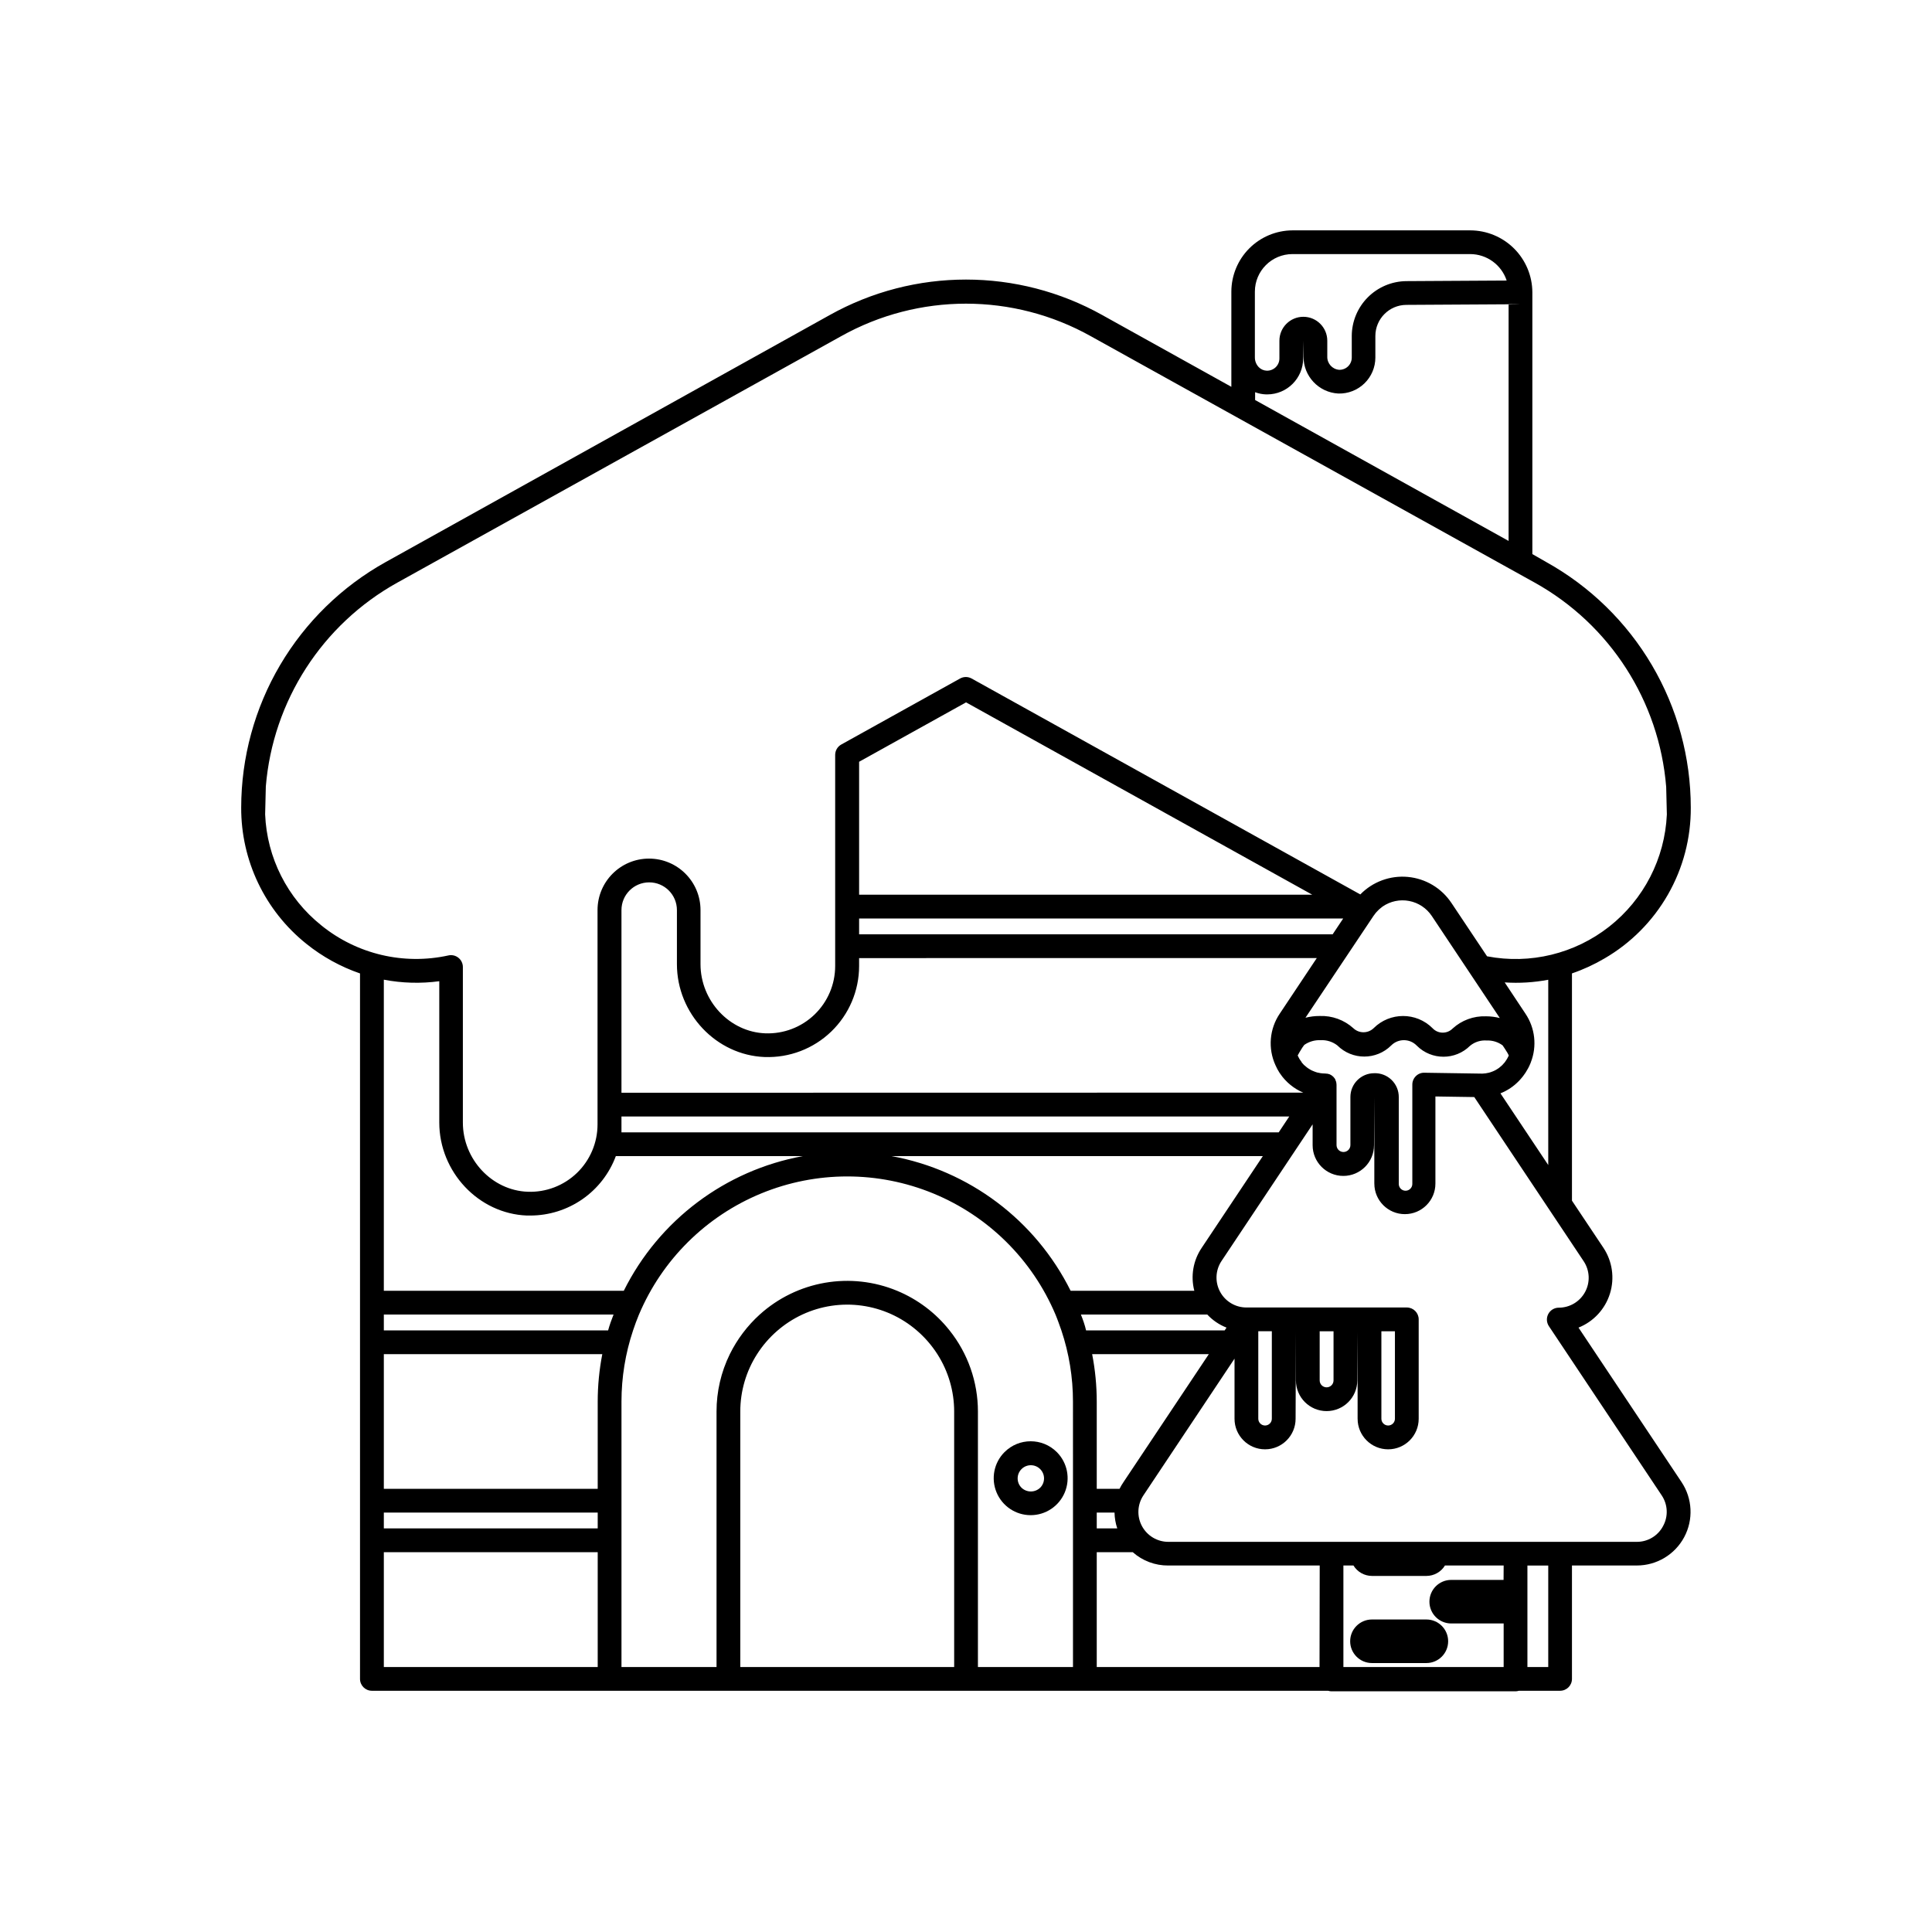 <?xml version="1.0" encoding="UTF-8"?>
<!-- The Best Svg Icon site in the world: iconSvg.co, Visit us! https://iconsvg.co -->
<svg fill="#000000" width="800px" height="800px" version="1.1" viewBox="144 144 512 512" xmlns="http://www.w3.org/2000/svg">
 <g>
  <path d="m410.21 528.82c-2.801 2.801-3.637 7.012-2.117 10.672 1.516 3.656 5.086 6.043 9.043 6.043 3.961 0 7.531-2.387 9.047-6.043 1.52-3.66 0.68-7.871-2.117-10.672-3.828-3.824-10.027-3.824-13.855 0zm9.445 9.445c-1.383 1.32-3.559 1.32-4.941 0-1.367-1.363-1.367-3.578 0-4.941 1.363-1.367 3.578-1.367 4.941 0 0.656 0.652 1.027 1.543 1.027 2.469 0 0.93-0.371 1.816-1.027 2.473z"/>
  <path d="m507.58 573.18c-3.188 0-5.773 2.586-5.773 5.773s2.586 5.773 5.773 5.773h14.422c3.188 0 5.773-2.586 5.773-5.773s-2.586-5.773-5.773-5.773z"/>
  <path d="m562.32 495.83c3.992-1.594 7.051-4.902 8.332-9.004 1.281-4.102 0.645-8.566-1.73-12.145l-8.336-12.492v-60.227c3.004-1.027 5.894-2.359 8.629-3.969 6.992-4.062 12.785-9.898 16.801-16.918s6.106-14.973 6.059-23.059c-0.008-13.277-3.566-26.312-10.305-37.754-6.738-11.441-16.41-20.871-28.016-27.324l-3.664-2.098v-69.191-0.18 0.004c-0.016-4.359-1.762-8.531-4.844-11.609-3.086-3.078-7.266-4.809-11.621-4.816h-47.098c-4.297 0.016-8.414 1.73-11.453 4.773-3.035 3.043-4.742 7.164-4.754 11.461v17.562 0.219 0.484 6.981l6.297 3.516v-2.098l0.004-0.004c0.93 0.352 1.91 0.547 2.906 0.578h0.293c5.266-0.004 9.531-4.277 9.531-9.539l0.094-4.691v4.199-0.004c-0.035 5.203 4.019 9.52 9.215 9.805 2.578 0.078 5.078-0.895 6.926-2.688 1.852-1.797 2.898-4.266 2.898-6.844v-5.719c0.008-4.527 3.66-8.207 8.188-8.242l13.938-0.082 16.332-0.094-3.148 0.094v62.641l-107.62-59.828h0.004c-22.48-12.586-49.883-12.586-72.359 0l-117.58 65.41c-11.605 6.453-21.277 15.883-28.016 27.324-6.734 11.441-10.293 24.477-10.305 37.754-0.055 14.039 6.305 27.332 17.266 36.105 4.25 3.418 9.062 6.074 14.223 7.852v186.95c0 1.742 1.41 3.148 3.148 3.148h253.41c0.289 0.094 0.59 0.145 0.891 0.148h48.777c0.301-0.004 0.602-0.055 0.891-0.148h10.914c1.742 0 3.148-1.406 3.148-3.148v-30.051h17.195c5.246 0.004 10.07-2.883 12.547-7.508s2.203-10.238-0.707-14.605zm-31.762-277.41-13.898 0.082c-3.832 0.043-7.492 1.59-10.195 4.312-2.699 2.719-4.223 6.391-4.234 10.227v5.719c0 0.879-0.355 1.719-0.984 2.328-0.629 0.609-1.477 0.941-2.356 0.914-1.816-0.137-3.203-1.684-3.148-3.504v-4.199c0-3.504-2.84-6.344-6.344-6.344-3.504 0-6.344 2.84-6.344 6.344v4.691c0.004 0.879-0.355 1.723-0.988 2.332-0.633 0.609-1.484 0.938-2.359 0.914-0.793-0.023-1.547-0.352-2.102-0.914-0.68-0.691-1.059-1.625-1.051-2.594v-17.445c0.008-5.492 4.461-9.941 9.953-9.949h47.105c4.394 0.012 8.293 2.836 9.668 7.012zm-301.43 170.79c-8.977-7.184-14.395-17.902-14.863-29.387l0.18-7.348h-0.004c1.859-22.715 14.938-43.004 34.859-54.074l117.57-65.285c20.578-11.523 45.664-11.523 66.242 0l110.68 61.441 6.906 3.832c19.945 11.086 33.023 31.406 34.859 54.148l0.18 7.348h-0.004c-0.539 11.629-6.102 22.453-15.246 29.656-9.148 7.207-20.969 10.086-32.402 7.887l-9.445-14.148h-0.004c-2.606-3.918-6.844-6.449-11.531-6.887s-9.324 1.27-12.609 4.641l-103.01-57.223c-0.949-0.527-2.106-0.527-3.055 0l-31.488 17.496c-0.996 0.555-1.613 1.609-1.613 2.75v55.945c0 4.848-1.969 9.484-5.457 12.852-3.488 3.367-8.195 5.168-13.039 4.988-9.445-0.336-17.191-8.566-17.191-18.336v-14.324c0-7.539-6.109-13.645-13.645-13.645s-13.645 6.106-13.645 13.645v56.805c0 4.844-1.969 9.484-5.457 12.852-3.488 3.363-8.195 5.168-13.039 4.988-9.445-0.336-17.191-8.566-17.191-18.336v-41.219c0-0.953-0.434-1.855-1.18-2.453-0.742-0.602-1.719-0.828-2.652-0.621-11.867 2.613-24.277-0.328-33.711-7.988zm279.04 39.203c-3.477 0-6.297 2.82-6.297 6.297v12.742c0 1.016-0.824 1.84-1.836 1.84-1.016 0-1.84-0.824-1.84-1.84v-15.891c0-0.223-0.023-0.441-0.07-0.66v-0.082c-0.059-0.223-0.141-0.438-0.242-0.641v-0.094l-0.117-0.188-0.074-0.117c-0.098-0.148-0.211-0.285-0.336-0.41l-0.074-0.062h0.004c-0.109-0.105-0.227-0.199-0.348-0.285l-0.117-0.082c-0.148-0.098-0.305-0.184-0.473-0.254h-0.062c-0.148-0.059-0.305-0.109-0.461-0.145h-0.148c-0.18-0.035-0.367-0.055-0.555-0.055-0.402 0-0.809-0.031-1.207-0.094l-0.441-0.094c-0.242 0-0.473-0.105-0.691-0.168l-0.441-0.156c-0.219-0.082-0.441-0.168-0.652-0.273l-0.336-0.168c-0.242-0.137-0.48-0.281-0.711-0.441l-0.18-0.125v-0.004c-0.266-0.195-0.516-0.41-0.754-0.637h-0.055c-0.242-0.238-0.469-0.492-0.684-0.758v-0.062c-0.18-0.23-0.348-0.473-0.5-0.723l-0.137-0.219c-0.117-0.199-0.219-0.398-0.316-0.609l-0.117-0.25c0.105-0.219 0.25-0.492 0.453-0.82 0.609-1.051 1.051-1.68 1.281-1.961v-0.004c1.258-0.887 2.773-1.328 4.312-1.262 1.605-0.09 3.191 0.402 4.461 1.387 3.945 3.941 10.34 3.941 14.285 0 1.852-1.852 4.856-1.852 6.707 0l0.086 0.086c3.898 3.883 10.207 3.883 14.105 0 1.238-1.016 2.82-1.512 4.418-1.387 1.504-0.059 2.988 0.395 4.199 1.289 0.285 0.418 0.883 1.301 1.312 2.035v0.004c0.117 0.207 0.227 0.418 0.324 0.641l-0.117 0.25c-0.094 0.199-0.199 0.398-0.316 0.598l-0.148 0.242h0.004c-0.148 0.242-0.309 0.477-0.48 0.703l-0.082 0.105h-0.004c-0.199 0.246-0.414 0.48-0.641 0.703l-0.125 0.117v-0.004c-0.211 0.199-0.43 0.383-0.66 0.559l-0.305 0.211c-0.18 0.125-0.367 0.242-0.555 0.348l-0.492 0.25-0.453 0.188c-0.199 0.082-0.41 0.156-0.621 0.219l-0.453 0.117c-0.211 0-0.43 0.094-0.652 0.125h0.004c-0.285 0.039-0.574 0.066-0.859 0.074h-0.316l-15.105-0.23c-0.844-0.027-1.66 0.301-2.254 0.902-0.602 0.594-0.938 1.402-0.934 2.246v26.324c0 0.992-0.805 1.797-1.797 1.797-0.992 0-1.793-0.805-1.793-1.797v-23.008c0.012-1.715-0.676-3.363-1.906-4.559-1.23-1.199-2.898-1.84-4.613-1.781zm-47.664 57.656h-32.777c-9.312-18.707-26.898-31.93-47.453-35.688h98.391l-16.195 24.297v0.004c-2.266 3.336-2.981 7.484-1.965 11.387zm-151.81-41.984v-4.199h176.97l-2.789 4.195zm-25.023 22.043h0.891c4.93-0.008 9.738-1.52 13.785-4.332 4.047-2.812 7.137-6.797 8.855-11.414h49.562c-20.555 3.758-38.137 16.98-47.453 35.688h-63.594v-82.445c4.844 0.93 9.805 1.066 14.695 0.406v37.438c0 13.113 10.434 24.188 23.258 24.66zm25.023-32.539v-48.406c0-4.059 3.289-7.348 7.348-7.348s7.348 3.289 7.348 7.348v14.316c0 13.121 10.434 24.141 23.258 24.625v-0.004c6.551 0.242 12.918-2.195 17.637-6.742 4.719-4.551 7.383-10.82 7.387-17.375v-2.098l121.29-0.004-9.793 14.695c-2.758 4.059-3.195 9.262-1.145 13.719 0.297 0.68 0.648 1.336 1.047 1.961l0.074 0.105c0.188 0.285 0.387 0.562 0.598 0.828l0.168 0.219c0.184 0.223 0.371 0.445 0.566 0.66 0.211 0.23 0.43 0.461 0.66 0.672l0.188 0.18c0.211 0.199 0.43 0.387 0.652 0.566l0.004 0.004c1.023 0.84 2.168 1.531 3.391 2.047zm191.27-46.184-2.801 4.199h-125.49v-4.199zm-128.29-6.297v-35.234l28.34-15.742 91.754 50.977zm136.3 5.637c0.195-0.293 0.406-0.57 0.629-0.84l0.23-0.25c0.152-0.176 0.316-0.344 0.484-0.504l0.285-0.262c0.18-0.156 0.379-0.316 0.566-0.461l0.23-0.18v-0.004c2.051-1.414 4.586-1.949 7.035-1.48 2.453 0.469 4.613 1.898 6 3.969l4.934 7.41 5.898 8.848 7.199 10.801c-1.168-0.297-2.371-0.453-3.578-0.461h-0.125c-3.242-0.113-6.402 1.047-8.797 3.234-0.691 0.703-1.637 1.098-2.625 1.098-0.984 0-1.93-0.395-2.625-1.098l-0.082-0.082v-0.004c-4.312-4.305-11.297-4.305-15.609 0-1.504 1.441-3.879 1.441-5.383 0-2.438-2.195-5.633-3.356-8.91-3.231-1.27-0.004-2.539 0.152-3.769 0.461zm38.574 43.695 0.062-0.062c0.148-0.156 0.285-0.316 0.43-0.484l0.41-0.484 0.242-0.316c0.18-0.23 0.355-0.473 0.516-0.723l0.148-0.23c0.176-0.273 0.344-0.555 0.504-0.852l0.074-0.125 0.094-0.18c0.094-0.18 0.18-0.348 0.262-0.523 0.082-0.18 0.188-0.43 0.285-0.652l0.105-0.262-0.008 0.004c1.688-4.293 1.148-9.137-1.438-12.953l-5.477-8.25c3.859 0.258 7.742 0.02 11.543-0.703v49.102l-12.668-18.996v-0.004c1.855-0.734 3.531-1.863 4.914-3.305zm-244.15 155.34h-56.68v-30.438h56.68zm0-36.734h-56.68v-4.199h56.68zm0-33.586v23.09h-56.68v-35.688h57.895c-0.805 4.148-1.215 8.367-1.215 12.594zm2.762-18.895h-59.441v-4.199h60.879c-0.547 1.375-1.051 2.781-1.441 4.199zm91.703 41.984v47.23h-56.68v-67.699c-0.004-5.394 1.539-10.676 4.449-15.219 2.922-4.566 7.082-8.207 11.996-10.496 4.922-2.281 10.395-3.102 15.77-2.356 5.375 0.742 10.418 3.019 14.535 6.555 2.125 1.82 3.969 3.941 5.477 6.297 2.91 4.543 4.457 9.824 4.453 15.219zm31.488 0v47.23h-25.191v-67.699c0.004-7.816-2.652-15.406-7.527-21.516-3.664-4.629-8.453-8.238-13.906-10.496-6.039-2.5-12.664-3.234-19.105-2.121-6.441 1.117-12.434 4.035-17.285 8.418-3.277 2.969-5.965 6.531-7.926 10.496-2.324 4.734-3.531 9.941-3.523 15.219v67.699h-25.191v-70.324c0-6.422 1.035-12.801 3.074-18.891 0.473-1.418 0.988-2.824 1.562-4.199h0.004c6.144-14.547 17.785-26.078 32.391-32.09 14.602-6.008 30.988-6.008 45.594 0 14.602 6.012 26.242 17.543 32.391 32.09 0.578 1.375 1.051 2.781 1.562 4.199 2.039 6.09 3.078 12.469 3.074 18.891zm2.098-46.184h33.492c1.418 1.523 3.164 2.707 5.102 3.465l-0.492 0.734h-36.734c-0.316-1.418-0.82-2.824-1.367-4.199zm33.902 10.496-22.609 33.902c-0.391 0.57-0.742 1.164-1.051 1.785h-6.043v-23.094c-0.004-4.227-0.41-8.445-1.219-12.594zm-24.297 46.184h-5.406v-4.199h4.711c0.027 1.43 0.27 2.844 0.727 4.199zm53.633 36.734h-59.039v-30.438h9.539c2.602 2.309 5.969 3.57 9.445 3.535h40.105zm48.773-23.09h-13.875c-3.188 0-5.773 2.586-5.773 5.773s2.586 5.773 5.773 5.773h13.898v11.547l-42.469-0.004v-26.902h2.668c1.047 1.715 2.906 2.758 4.91 2.762h14.422c2.008-0.004 3.867-1.047 4.914-2.762h15.555zm11.84 23.09h-5.519v-26.902h5.519zm30.438-37.375h0.004c-1.359 2.602-4.059 4.223-6.992 4.199h-124.14c-2.922 0-5.609-1.609-6.988-4.188-1.379-2.578-1.227-5.703 0.398-8.137l24.141-36.223v15.934c0 4.469 3.621 8.094 8.09 8.094s8.094-3.625 8.094-8.094l0.082-22.945v12.773l0.004 0.004c0 4.492 3.641 8.133 8.133 8.133 4.492 0 8.133-3.641 8.133-8.133l0.082-12.742v22.914l0.004-0.004c0 4.469 3.621 8.094 8.09 8.094 4.473 0 8.094-3.625 8.094-8.094v-26.344c0-1.738-1.41-3.148-3.148-3.148h-42.508c-2.922 0-5.609-1.609-6.988-4.188s-1.227-5.703 0.395-8.137l24.141-36.211v5.531c0 4.492 3.644 8.137 8.137 8.137s8.133-3.644 8.133-8.137l0.082-12.742v22.914h0.004c0 4.469 3.621 8.094 8.09 8.094 4.473 0 8.094-3.625 8.094-8.094v-23.09l10.297 0.156 28.988 43.496c1.625 2.43 1.777 5.559 0.398 8.133-1.379 2.578-4.066 4.188-6.988 4.188-1.16 0-2.227 0.637-2.777 1.66-0.547 1.023-0.488 2.266 0.152 3.231l29.914 44.871c1.617 2.422 1.758 5.539 0.359 8.094zm-107.28-28.422v-23.188h3.59v0.273 22.914c0 0.988-0.805 1.793-1.797 1.793-0.988 0-1.793-0.805-1.793-1.793zm16.258-23.176h3.684v0.273 12.742c0 1.012-0.82 1.836-1.836 1.836-1.016 0-1.836-0.824-1.836-1.836v-12.805c0-0.086 0-0.148-0.012-0.223zm16.363 0h3.59v23.176c0 0.988-0.805 1.793-1.797 1.793-0.988 0-1.793-0.805-1.793-1.793v-22.914c0.012-0.094 0.012-0.18 0-0.273z"/>
 </g>
</svg>